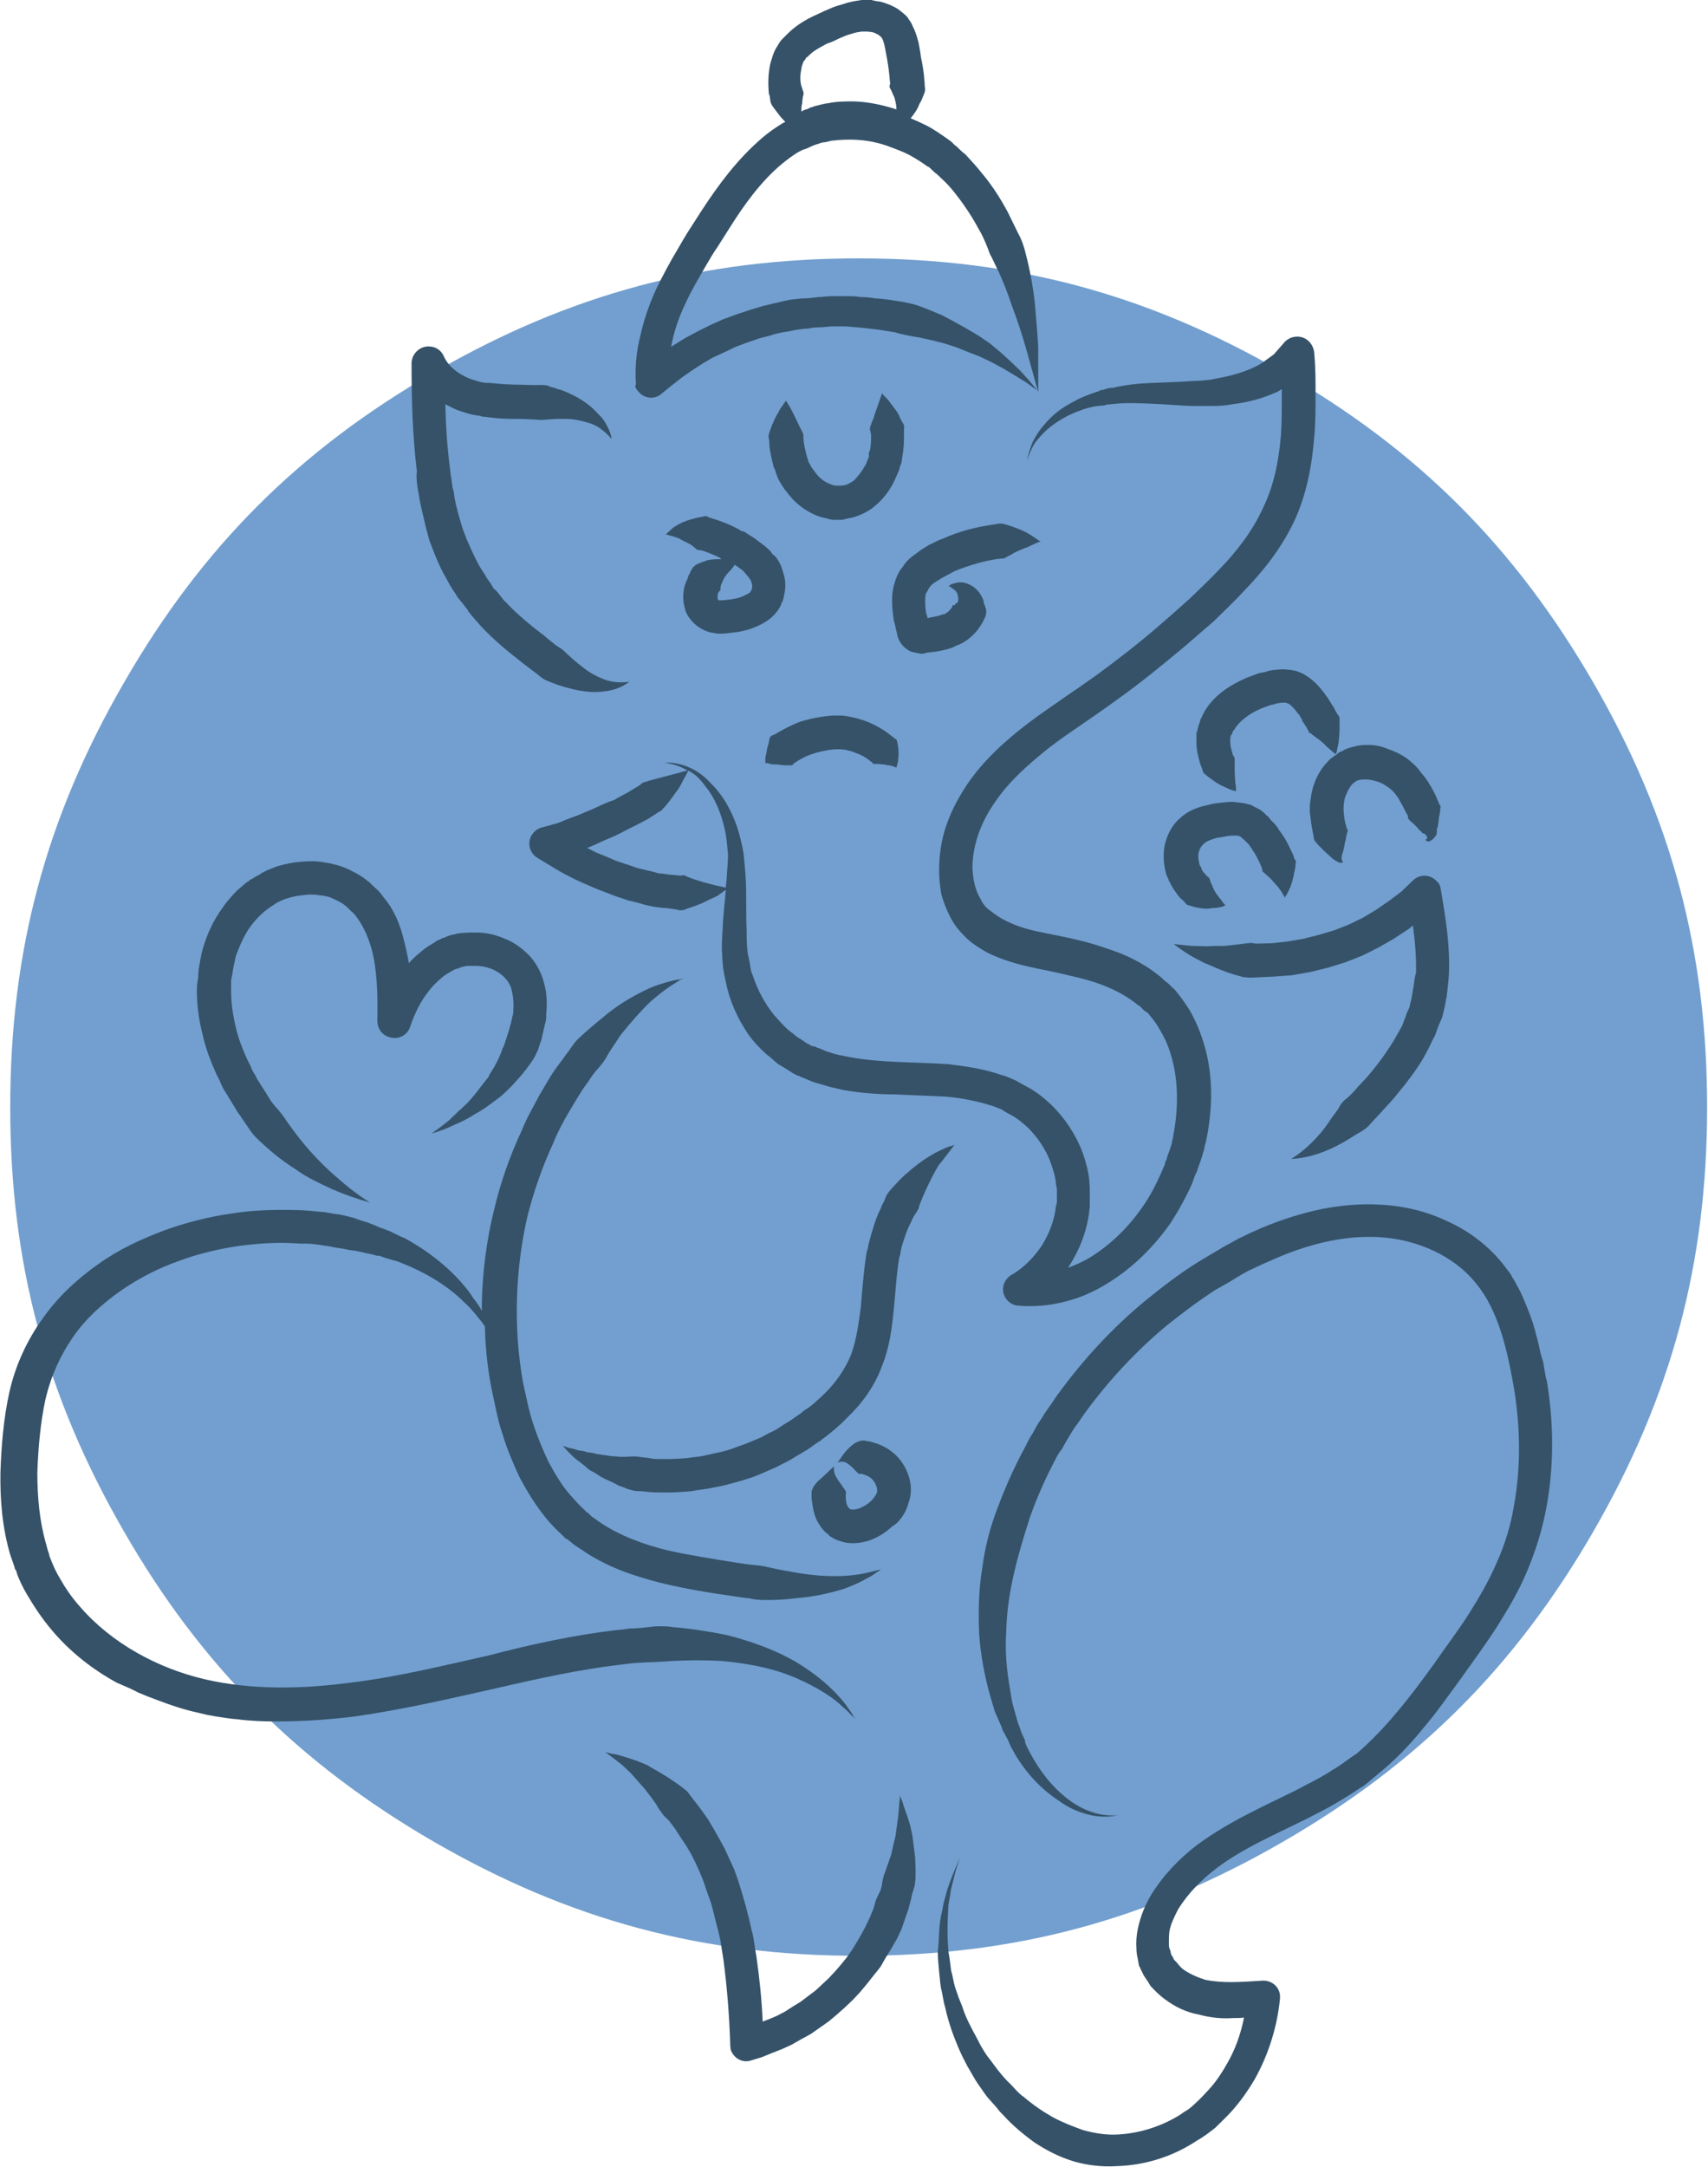 <?xml version="1.0" encoding="UTF-8"?>
<!DOCTYPE svg PUBLIC "-//W3C//DTD SVG 1.1//EN" "http://www.w3.org/Graphics/SVG/1.1/DTD/svg11.dtd">
<svg version="1.2" width="38.43mm" height="48.73mm" viewBox="8806 11516 3843 4873" preserveAspectRatio="xMidYMid" fill-rule="evenodd" stroke-width="28.222" stroke-linejoin="round" xmlns="http://www.w3.org/2000/svg" xmlns:ooo="http://xml.openoffice.org/svg/export" xmlns:xlink="http://www.w3.org/1999/xlink" xmlns:presentation="http://sun.com/xmlns/staroffice/presentation" xmlns:smil="http://www.w3.org/2001/SMIL20/" xmlns:anim="urn:oasis:names:tc:opendocument:xmlns:animation:1.0" xml:space="preserve">
 <defs class="EmbeddedBulletChars">
  <g id="bullet-char-template-57356" transform="scale(0,-0)">
   <path d="M 580,1141 L 1163,571 580,0 -4,571 580,1141 Z"/>
  </g>
  <g id="bullet-char-template-57354" transform="scale(0,-0)">
   <path d="M 8,1128 L 1137,1128 1137,0 8,0 8,1128 Z"/>
  </g>
  <g id="bullet-char-template-10146" transform="scale(0,-0)">
   <path d="M 174,0 L 602,739 174,1481 1456,739 174,0 Z M 1358,739 L 309,1346 659,739 1358,739 Z"/>
  </g>
  <g id="bullet-char-template-10132" transform="scale(0,-0)">
   <path d="M 2015,739 L 1276,0 717,0 1260,543 174,543 174,936 1260,936 717,1481 1274,1481 2015,739 Z"/>
  </g>
  <g id="bullet-char-template-10007" transform="scale(0,-0)">
   <path d="M 0,-2 C -7,14 -16,27 -25,37 L 356,567 C 262,823 215,952 215,954 215,979 228,992 255,992 264,992 276,990 289,987 310,991 331,999 354,1012 L 381,999 492,748 772,1049 836,1024 860,1049 C 881,1039 901,1025 922,1006 886,937 835,863 770,784 769,783 710,716 594,584 L 774,223 C 774,196 753,168 711,139 L 727,119 C 717,90 699,76 672,76 641,76 570,178 457,381 L 164,-76 C 142,-110 111,-127 72,-127 30,-127 9,-110 8,-76 1,-67 -2,-52 -2,-32 -2,-23 -1,-13 0,-2 Z"/>
  </g>
  <g id="bullet-char-template-10004" transform="scale(0,-0)">
   <path d="M 285,-33 C 182,-33 111,30 74,156 52,228 41,333 41,471 41,549 55,616 82,672 116,743 169,778 240,778 293,778 328,747 346,684 L 369,508 C 377,444 397,411 428,410 L 1163,1116 C 1174,1127 1196,1133 1229,1133 1271,1133 1292,1118 1292,1087 L 1292,965 C 1292,929 1282,901 1262,881 L 442,47 C 390,-6 338,-33 285,-33 Z"/>
  </g>
  <g id="bullet-char-template-9679" transform="scale(0,-0)">
   <path d="M 813,0 C 632,0 489,54 383,161 276,268 223,411 223,592 223,773 276,916 383,1023 489,1130 632,1184 813,1184 992,1184 1136,1130 1245,1023 1353,916 1407,772 1407,592 1407,412 1353,268 1245,161 1136,54 992,0 813,0 Z"/>
  </g>
  <g id="bullet-char-template-8226" transform="scale(0,-0)">
   <path d="M 346,457 C 273,457 209,483 155,535 101,586 74,649 74,723 74,796 101,859 155,911 209,963 273,989 346,989 419,989 480,963 531,910 582,859 608,796 608,723 608,648 583,586 532,535 482,483 420,457 346,457 Z"/>
  </g>
  <g id="bullet-char-template-8211" transform="scale(0,-0)">
   <path d="M -4,459 L 1135,459 1135,606 -4,606 -4,459 Z"/>
  </g>
  <g id="bullet-char-template-61548" transform="scale(0,-0)">
   <path d="M 173,740 C 173,903 231,1043 346,1159 462,1274 601,1332 765,1332 928,1332 1067,1274 1183,1159 1299,1043 1357,903 1357,740 1357,577 1299,437 1183,322 1067,206 928,148 765,148 601,148 462,206 346,322 231,437 173,577 173,740 Z"/>
  </g>
 </defs>
 <g class="Page">
  <g class="Group">
   <g class="com.sun.star.drawing.ClosedBezierShape">
    <g id="id3">
     <rect class="BoundingBox" stroke="none" fill="none" x="8829" y="12097" width="3820" height="3818"/>
     <path fill="rgb(114,159,207)" stroke="none" d="M 12647,14006 C 12647,14357 12567,14655 12391,14960 12215,15264 11997,15482 11692,15658 11387,15834 11089,15914 10738,15914 10387,15914 10088,15834 9783,15658 9479,15482 9260,15264 9085,14960 8909,14655 8829,14357 8829,14006 8829,13655 8909,13355 9085,13051 9260,12747 9479,12528 9783,12353 10088,12177 10387,12097 10738,12097 11089,12097 11387,12177 11692,12353 11997,12528 12215,12747 12391,13051 12567,13355 12647,13655 12647,14006 Z"/>
    </g>
   </g>
   <g class="Group">
    <g class="Group">
     <g class="com.sun.star.drawing.ClosedBezierShape">
      <g id="id4">
       <rect class="BoundingBox" stroke="none" fill="none" x="9732" y="12295" width="491" height="779"/>
       <path fill="rgb(53,82,105)" stroke="none" d="M 9745,12609 C 9746,12619 9749,12629 9750,12639 9754,12659 9759,12680 9764,12701 L 9772,12731 9784,12762 C 9792,12782 9800,12800 9812,12820 9817,12830 9822,12838 9828,12847 L 9837,12861 9847,12873 9857,12886 9860,12890 9860,12893 9862,12893 9867,12900 C 9875,12909 9881,12916 9888,12924 9918,12956 9950,12982 9982,13007 L 9995,13017 10007,13026 C 10016,13032 10023,13040 10033,13045 10053,13054 10074,13061 10096,13066 10118,13071 10141,13074 10163,13071 10186,13069 10207,13061 10222,13049 10202,13052 10182,13050 10166,13044 10148,13037 10133,13029 10118,13017 10103,13006 10089,12993 10076,12981 10070,12974 10061,12971 10053,12964 L 10043,12956 10031,12946 C 10001,12923 9970,12898 9945,12871 9938,12865 9933,12857 9928,12851 L 9923,12845 9921,12843 C 9921,12843 9921,12842 9920,12842 L 9917,12840 9910,12828 9902,12817 9895,12805 C 9890,12798 9885,12790 9881,12782 9872,12765 9865,12749 9857,12731 L 9847,12705 9839,12678 C 9834,12660 9829,12642 9827,12622 9824,12614 9823,12604 9822,12595 9820,12585 9819,12576 9818,12566 9812,12519 9809,12473 9808,12425 9820,12431 9832,12438 9844,12441 9855,12445 9865,12448 9878,12450 L 9886,12451 9891,12453 9895,12453 C 9900,12454 9906,12454 9911,12455 9933,12458 9953,12458 9973,12458 L 10002,12459 C 10011,12459 10021,12461 10030,12460 10033,12460 10038,12459 10043,12459 L 10058,12458 C 10066,12458 10075,12458 10084,12458 10101,12459 10119,12463 10137,12469 10146,12473 10153,12476 10161,12483 10168,12488 10176,12496 10182,12503 10181,12493 10177,12483 10172,12474 10167,12464 10161,12455 10153,12448 10138,12431 10121,12418 10100,12407 10090,12402 10080,12397 10069,12393 L 10061,12391 10053,12388 C 10048,12387 10043,12386 10038,12383 10027,12381 10016,12382 10006,12382 L 9975,12381 C 9955,12381 9938,12380 9918,12378 9915,12378 9910,12377 9906,12377 L 9902,12377 9900,12377 9892,12376 C 9885,12375 9877,12372 9870,12370 9855,12365 9840,12357 9829,12348 9818,12339 9810,12329 9805,12318 9799,12304 9787,12295 9770,12295 9749,12295 9732,12313 9732,12333 9732,12413 9734,12494 9744,12576 9742,12589 9744,12599 9745,12609 Z"/>
      </g>
     </g>
     <g class="com.sun.star.drawing.ClosedBezierShape">
      <g id="id5">
       <rect class="BoundingBox" stroke="none" fill="none" x="10235" y="11516" width="908" height="896"/>
       <path fill="rgb(53,82,105)" stroke="none" d="M 10242,12396 C 10255,12413 10280,12415 10295,12401 L 10317,12383 10340,12365 10363,12349 10386,12334 10410,12320 10436,12308 10461,12296 10488,12286 10514,12277 10541,12270 C 10549,12267 10558,12265 10568,12263 10577,12262 10587,12260 10596,12258 10604,12257 10614,12255 10624,12255 10632,12253 10642,12252 10651,12252 10660,12252 10670,12250 10679,12250 10687,12250 10698,12250 10707,12250 10717,12250 10727,12252 10735,12252 L 10763,12255 C 10782,12257 10801,12260 10818,12263 10836,12268 10855,12272 10875,12275 L 10902,12281 10930,12288 10958,12297 10985,12308 11011,12318 11038,12331 11064,12345 11089,12360 11115,12376 11140,12394 11121,12371 11101,12349 11079,12328 11057,12308 11033,12288 11008,12271 10981,12255 10954,12240 10926,12225 10897,12213 C 10887,12209 10877,12205 10868,12202 10858,12199 10848,12197 10838,12195 L 10806,12190 C 10796,12189 10785,12187 10775,12187 10765,12185 10753,12184 10742,12184 10732,12182 10722,12182 10712,12182 10700,12182 10690,12182 10679,12182 10669,12182 10657,12184 10647,12184 10637,12185 10626,12187 10616,12187 10606,12187 10594,12189 10584,12190 10574,12192 10564,12194 10553,12197 10543,12199 10533,12202 10523,12204 10513,12207 10503,12210 10493,12213 L 10463,12223 10433,12234 10404,12247 10376,12261 10348,12276 10322,12292 10316,12296 C 10322,12263 10333,12230 10348,12199 10361,12170 10378,12142 10394,12114 10403,12099 10410,12086 10420,12072 L 10446,12031 C 10481,11975 10519,11923 10566,11884 10577,11875 10589,11866 10602,11858 L 10612,11853 10621,11850 C 10626,11848 10635,11843 10642,11841 L 10645,11840 10646,11840 10651,11838 C 10655,11837 10657,11836 10661,11836 10669,11835 10675,11832 10682,11832 10697,11830 10712,11830 10725,11830 10755,11831 10783,11836 10813,11848 10826,11853 10840,11858 10853,11865 10867,11873 10877,11879 10891,11889 L 10892,11890 10895,11891 10900,11895 C 10902,11898 10906,11900 10908,11903 10915,11908 10920,11913 10925,11918 10936,11928 10946,11939 10956,11952 10975,11976 10993,12003 11008,12031 11016,12044 11022,12058 11028,12073 11031,12081 11033,12088 11037,12094 L 11048,12117 C 11062,12145 11074,12177 11084,12207 11096,12238 11106,12270 11115,12301 L 11142,12398 C 11142,12364 11142,12330 11142,12296 11140,12262 11137,12228 11134,12194 11130,12160 11124,12126 11115,12091 11111,12074 11106,12057 11097,12041 11089,12025 11082,12010 11074,11994 11057,11962 11037,11931 11014,11904 11003,11890 10990,11876 10978,11863 10971,11858 10964,11851 10958,11845 10954,11843 10950,11838 10948,11836 L 10943,11832 10940,11830 10936,11827 C 10923,11818 10906,11806 10890,11798 10878,11792 10867,11787 10855,11782 10862,11773 10870,11763 10875,11749 10880,11742 10882,11734 10886,11725 10887,11722 10888,11717 10887,11712 10886,11707 10887,11704 10886,11699 10885,11681 10882,11662 10878,11644 10877,11634 10875,11624 10873,11613 10870,11602 10867,11589 10860,11576 L 10858,11571 10854,11564 10851,11560 10848,11555 C 10843,11549 10836,11544 10830,11539 10818,11530 10802,11524 10788,11520 10781,11519 10773,11518 10767,11516 10763,11516 10758,11516 10755,11516 L 10752,11516 10745,11516 C 10732,11518 10718,11520 10707,11524 10694,11528 10682,11531 10672,11536 10662,11540 10652,11545 10641,11550 10619,11560 10597,11573 10578,11592 10576,11594 10573,11597 10571,11599 L 10567,11603 10564,11606 C 10559,11612 10557,11617 10553,11623 10546,11634 10543,11647 10539,11660 10534,11684 10534,11705 10536,11727 10536,11729 10538,11730 10538,11733 10538,11737 10539,11738 10539,11740 10539,11745 10541,11749 10543,11753 10548,11760 10553,11767 10558,11773 10563,11780 10568,11785 10573,11790 L 10567,11793 C 10551,11803 10536,11813 10521,11826 10465,11874 10423,11931 10385,11989 L 10358,12031 C 10348,12046 10340,12061 10331,12076 10313,12106 10297,12136 10282,12167 10267,12200 10255,12234 10247,12270 10238,12305 10234,12343 10237,12381 10233,12383 10237,12391 10242,12396 Z M 10609,11672 C 10609,11666 10612,11660 10614,11654 10616,11652 10619,11649 10619,11647 L 10622,11644 C 10624,11644 10624,11644 10624,11644 10624,11642 10624,11641 10626,11641 10635,11631 10650,11623 10667,11614 10677,11611 10687,11606 10695,11602 10704,11598 10714,11594 10722,11592 10730,11589 10738,11588 10745,11587 L 10747,11587 10748,11587 10752,11587 C 10755,11587 10755,11587 10757,11587 10760,11587 10763,11588 10767,11588 10773,11589 10778,11592 10782,11594 10785,11596 10786,11597 10787,11598 L 10788,11599 10790,11601 10791,11603 C 10796,11612 10798,11629 10802,11649 10805,11666 10807,11682 10808,11696 10808,11700 10810,11704 10808,11707 10807,11710 10807,11712 10810,11717 10813,11722 10815,11729 10818,11734 10821,11744 10823,11753 10823,11762 10792,11752 10760,11745 10727,11744 10708,11744 10689,11744 10670,11748 10660,11749 10651,11752 10642,11754 10637,11755 10634,11757 10629,11758 L 10621,11762 10619,11762 10617,11763 10614,11764 C 10614,11765 10611,11765 10609,11767 10609,11760 10609,11754 10611,11748 10611,11742 10612,11735 10614,11728 10614,11724 10614,11722 10612,11719 10612,11717 10611,11715 10611,11715 L 10609,11709 C 10606,11699 10606,11684 10609,11672 Z"/>
      </g>
     </g>
     <g class="com.sun.star.drawing.ClosedBezierShape">
      <g id="id6">
       <rect class="BoundingBox" stroke="none" fill="none" x="9996" y="12273" width="1772" height="2182"/>
       <path fill="rgb(53,82,105)" stroke="none" d="M 10147,13332 C 10134,13338 10121,13343 10107,13349 10094,13354 10079,13359 10066,13365 10052,13370 10038,13373 10024,13377 10015,13380 10008,13385 10003,13393 9991,13411 9998,13435 10015,13445 10031,13455 10047,13464 10063,13474 10079,13483 10096,13492 10114,13500 10131,13507 10147,13515 10167,13522 L 10193,13532 C 10202,13535 10212,13538 10220,13541 10230,13543 10240,13546 10248,13548 10257,13551 10267,13553 10277,13555 10287,13556 10296,13558 10306,13558 10316,13560 10326,13560 10335,13563 10340,13563 10345,13563 10350,13560 L 10365,13555 C 10376,13551 10384,13548 10394,13543 10403,13538 10412,13535 10421,13530 10427,13526 10433,13521 10439,13517 10437,13545 10433,13574 10432,13604 10431,13622 10429,13643 10431,13663 10431,13673 10432,13683 10433,13693 L 10436,13710 10439,13723 C 10447,13766 10465,13805 10489,13841 10501,13858 10516,13874 10532,13888 10541,13894 10548,13902 10557,13909 10566,13914 10574,13919 10585,13926 10590,13930 10594,13931 10599,13934 L 10602,13935 10605,13936 10606,13937 10614,13940 C 10624,13944 10634,13949 10642,13951 10653,13954 10663,13957 10673,13960 L 10703,13967 C 10743,13974 10783,13977 10821,13977 10859,13979 10897,13980 10934,13982 10970,13985 11004,13992 11036,14002 11044,14004 11051,14008 11058,14010 L 11063,14013 11069,14017 11082,14024 C 11094,14030 11108,14042 11119,14052 11142,14075 11160,14102 11171,14133 11176,14148 11181,14163 11182,14179 11182,14183 11184,14186 11184,14191 L 11184,14193 11184,14196 11184,14204 11184,14208 11184,14209 11184,14216 C 11184,14219 11184,14223 11182,14227 11179,14259 11167,14290 11150,14317 11132,14344 11109,14367 11082,14383 L 11081,14383 C 11071,14390 11064,14400 11063,14412 11061,14432 11077,14451 11097,14452 11132,14455 11167,14452 11202,14443 11235,14435 11267,14421 11296,14403 11354,14368 11402,14320 11440,14266 11458,14238 11474,14209 11488,14178 L 11496,14156 11499,14151 11501,14144 11505,14133 C 11508,14125 11511,14116 11513,14108 11516,14101 11516,14092 11519,14085 11533,14020 11536,13952 11521,13886 11513,13853 11501,13820 11484,13790 11475,13775 11465,13761 11453,13746 11450,13742 11446,13738 11443,13736 L 11435,13728 11426,13721 11425,13720 11422,13717 11420,13715 11415,13711 C 11387,13688 11357,13672 11325,13659 11293,13647 11262,13637 11232,13630 11200,13622 11170,13617 11142,13611 11113,13605 11087,13596 11064,13584 11053,13578 11043,13571 11033,13563 11025,13558 11017,13548 11012,13537 11000,13518 10995,13492 10994,13468 10994,13415 11014,13363 11046,13318 11078,13271 11121,13234 11167,13197 11214,13161 11267,13128 11317,13091 11368,13055 11417,13015 11465,12975 11489,12955 11511,12935 11536,12914 11558,12892 11581,12871 11602,12848 11646,12803 11688,12751 11717,12690 11746,12629 11758,12562 11763,12499 11766,12468 11766,12435 11766,12403 11766,12372 11766,12341 11763,12310 L 11763,12309 C 11762,12299 11757,12288 11748,12281 11732,12268 11707,12271 11694,12288 11687,12296 11679,12305 11672,12313 11662,12320 11652,12328 11641,12335 11620,12347 11594,12356 11568,12362 11556,12365 11542,12367 11529,12370 L 11518,12371 11508,12372 11486,12373 C 11458,12375 11430,12376 11400,12377 11370,12378 11340,12381 11310,12388 11302,12388 11295,12390 11287,12393 L 11282,12393 11280,12395 11277,12396 11265,12400 C 11252,12405 11237,12410 11224,12418 11197,12431 11172,12450 11154,12473 11144,12484 11136,12497 11129,12511 11124,12524 11119,12539 11117,12552 11121,12539 11127,12524 11134,12513 11142,12502 11152,12491 11162,12482 11184,12463 11209,12449 11234,12440 11247,12435 11260,12431 11275,12429 L 11285,12428 11287,12428 11290,12428 11295,12426 C 11302,12425 11308,12425 11316,12424 11343,12421 11373,12423 11401,12424 11430,12425 11458,12428 11488,12429 L 11511,12429 11521,12429 11533,12429 C 11549,12429 11564,12428 11579,12425 11611,12421 11641,12414 11673,12400 11679,12398 11684,12395 11690,12391 11690,12396 11690,12403 11690,12408 11690,12438 11690,12466 11688,12496 11683,12554 11672,12609 11647,12660 11624,12710 11589,12756 11547,12799 11526,12821 11505,12841 11483,12862 11461,12882 11438,12902 11415,12922 11369,12962 11321,12999 11272,13035 11223,13070 11172,13103 11121,13141 11071,13179 11020,13224 10982,13280 10964,13307 10947,13338 10936,13370 10924,13403 10919,13439 10919,13473 10919,13492 10921,13510 10924,13527 10929,13545 10936,13563 10945,13580 10955,13599 10966,13611 10982,13627 10995,13639 11012,13649 11027,13658 11092,13690 11157,13695 11213,13710 11270,13722 11323,13741 11365,13775 L 11369,13778 11370,13778 11372,13780 11380,13788 11390,13795 C 11392,13798 11393,13800 11396,13803 11403,13811 11411,13823 11417,13834 11431,13857 11440,13882 11446,13909 11458,13961 11456,14019 11445,14075 11443,14082 11443,14088 11440,14095 11438,14101 11436,14108 11433,14115 L 11430,14125 11428,14128 11427,14134 11418,14155 C 11407,14179 11395,14204 11378,14228 11346,14275 11305,14315 11258,14344 11243,14353 11227,14360 11209,14367 11234,14329 11252,14285 11257,14238 11258,14233 11258,14227 11258,14222 L 11258,14213 11258,14211 11258,14208 11258,14204 11258,14196 11258,14193 11258,14189 C 11258,14183 11257,14178 11257,14171 11255,14150 11249,14128 11242,14108 11227,14068 11202,14030 11171,14000 11155,13985 11139,13972 11119,13961 L 11106,13954 11099,13950 11092,13946 C 11082,13942 11071,13936 11061,13934 11019,13919 10979,13914 10940,13909 10862,13904 10786,13906 10717,13893 L 10692,13888 C 10683,13886 10675,13883 10668,13881 10659,13878 10653,13874 10645,13872 L 10639,13869 10637,13869 10632,13868 C 10629,13866 10624,13863 10621,13862 10615,13858 10609,13853 10601,13849 10595,13844 10589,13839 10582,13834 10569,13823 10559,13811 10548,13799 10527,13773 10511,13743 10501,13713 L 10496,13700 10494,13688 C 10493,13680 10491,13672 10489,13663 10486,13645 10486,13627 10486,13609 10484,13571 10486,13533 10484,13495 10483,13474 10481,13457 10479,13435 10476,13417 10471,13396 10465,13377 10452,13339 10433,13304 10404,13276 10378,13247 10339,13229 10301,13231 10320,13234 10338,13239 10353,13249 10346,13250 10340,13252 10333,13254 L 10310,13260 C 10303,13262 10295,13264 10287,13266 L 10265,13272 C 10261,13274 10257,13274 10253,13276 10250,13277 10247,13281 10245,13282 L 10225,13294 C 10213,13302 10200,13307 10188,13315 10174,13319 10162,13325 10147,13332 Z M 10265,13357 L 10285,13344 C 10288,13342 10292,13340 10295,13338 10297,13335 10300,13332 10303,13329 10313,13317 10324,13302 10333,13289 10338,13281 10341,13275 10345,13267 10349,13261 10351,13255 10355,13249 10371,13257 10383,13270 10393,13284 10416,13312 10429,13347 10437,13382 10441,13400 10442,13417 10444,13437 10444,13454 10442,13473 10441,13490 10441,13498 10439,13505 10439,13512 L 10416,13507 10389,13500 10364,13492 10351,13487 C 10348,13485 10344,13483 10339,13485 10330,13485 10323,13483 10313,13483 10305,13482 10297,13480 10288,13480 10281,13478 10272,13475 10265,13474 10257,13472 10248,13470 10240,13468 L 10217,13460 10193,13452 C 10177,13445 10162,13439 10145,13432 10139,13429 10132,13425 10126,13422 10129,13422 10131,13422 10134,13420 10149,13414 10162,13407 10177,13401 10192,13395 10207,13387 10220,13380 10237,13372 10250,13365 10265,13357 Z"/>
      </g>
     </g>
     <g class="com.sun.star.drawing.ClosedBezierShape">
      <g id="id7">
       <rect class="BoundingBox" stroke="none" fill="none" x="10528" y="13125" width="301" height="118"/>
       <path fill="rgb(53,82,105)" stroke="none" d="M 10552,13235 C 10558,13235 10566,13237 10573,13237 10578,13237 10581,13237 10586,13237 10588,13237 10590,13237 10590,13235 10591,13234 10593,13232 10593,13232 10605,13224 10619,13216 10635,13211 10651,13206 10668,13202 10685,13201 L 10691,13201 C 10693,13201 10696,13201 10698,13201 10701,13201 10705,13202 10708,13202 10716,13204 10725,13206 10731,13209 10746,13214 10758,13222 10766,13229 10768,13230 10769,13230 10769,13232 10769,13232 10771,13234 10773,13234 10776,13234 10781,13234 10784,13234 10792,13235 10798,13235 10804,13237 10811,13237 10814,13239 10818,13240 10822,13242 10823,13242 10823,13242 10823,13242 10824,13240 10824,13237 10826,13232 10827,13227 10827,13222 10828,13215 10828,13206 10827,13197 10826,13192 10826,13187 10824,13182 10824,13180 10822,13177 10819,13177 10817,13175 10816,13173 10813,13172 10798,13159 10778,13147 10755,13138 10744,13134 10731,13130 10719,13128 10713,13127 10706,13125 10698,13125 10695,13125 10691,13125 10688,13125 L 10680,13125 C 10653,13127 10629,13132 10606,13139 10585,13147 10565,13158 10550,13167 10547,13168 10546,13169 10543,13170 10541,13170 10540,13172 10538,13175 10537,13180 10536,13183 10535,13189 10532,13197 10531,13205 10530,13211 10528,13217 10528,13222 10528,13227 10528,13230 10528,13232 10528,13232 10528,13232 10531,13232 10533,13232 10541,13235 10546,13235 10552,13235 Z"/>
      </g>
     </g>
     <g class="com.sun.star.drawing.ClosedBezierShape">
      <g id="id8">
       <rect class="BoundingBox" stroke="none" fill="none" x="10813" y="12693" width="336" height="294"/>
       <path fill="rgb(53,82,105)" stroke="none" d="M 10898,12836 C 10900,12833 10905,12828 10912,12824 10918,12820 10926,12815 10934,12811 10944,12806 10950,12802 10957,12799 10990,12786 11022,12777 11050,12773 11053,12773 11056,12772 11060,12772 11063,12772 11066,12772 11070,12769 11076,12766 11082,12763 11088,12759 11098,12754 11110,12749 11119,12746 11128,12741 11135,12739 11140,12736 11145,12734 11148,12734 11148,12734 11148,12734 11145,12733 11140,12729 11135,12726 11129,12721 11120,12716 11112,12711 11100,12706 11086,12701 11080,12699 11072,12696 11063,12694 11060,12693 11056,12693 11051,12694 11047,12695 11043,12695 11038,12696 11004,12701 10965,12710 10926,12728 10915,12731 10905,12738 10897,12741 10887,12747 10877,12753 10867,12761 10857,12768 10845,12777 10837,12791 10827,12802 10821,12818 10817,12833 10810,12861 10814,12888 10817,12911 10819,12917 10820,12922 10821,12927 10822,12934 10824,12936 10825,12945 10827,12953 10834,12971 10855,12981 10864,12984 10870,12984 10877,12986 10882,12986 10887,12986 10889,12984 10910,12982 10931,12979 10952,12971 10955,12969 10957,12968 10962,12966 10964,12966 10967,12964 10969,12963 10974,12961 10980,12956 10985,12953 10995,12945 11004,12936 11010,12926 11014,12921 11017,12916 11020,12909 11023,12904 11025,12898 11025,12892 11025,12888 11025,12886 11023,12882 L 11022,12877 C 11022,12876 11020,12876 11020,12874 11020,12868 11017,12861 11014,12856 11003,12836 10987,12829 10974,12826 10962,12824 10952,12828 10946,12830 10944,12831 10942,12833 10941,12834 10940,12835 10940,12835 10940,12835 10940,12835 10941,12835 10942,12835 10944,12835 10946,12836 10947,12838 10952,12841 10957,12844 10960,12851 10962,12858 10964,12868 10959,12872 10957,12873 10957,12873 10955,12874 10955,12876 10954,12877 10954,12877 L 10952,12877 C 10952,12876 10952,12877 10950,12877 10949,12877 10949,12878 10949,12879 10949,12881 10947,12882 10947,12883 10945,12886 10942,12889 10939,12892 10937,12893 10935,12894 10934,12896 10931,12897 10931,12897 10930,12897 10928,12897 10927,12898 10926,12898 10917,12902 10905,12903 10893,12906 10892,12902 10892,12899 10890,12896 10887,12878 10887,12861 10889,12851 10893,12846 10894,12841 10898,12836 Z M 10879,12909 C 10879,12909 10878,12909 10879,12909 Z"/>
      </g>
     </g>
     <g class="com.sun.star.drawing.ClosedBezierShape">
      <g id="id9">
       <rect class="BoundingBox" stroke="none" fill="none" x="10304" y="12677" width="270" height="266"/>
       <path fill="rgb(53,82,105)" stroke="none" d="M 10397,12776 C 10390,12779 10381,12781 10372,12786 10369,12788 10369,12789 10366,12791 10364,12793 10364,12794 10364,12794 L 10361,12799 C 10359,12801 10359,12802 10359,12804 10357,12807 10354,12811 10354,12815 10343,12836 10339,12861 10349,12891 10354,12904 10366,12919 10381,12928 10387,12932 10396,12936 10404,12938 10411,12939 10419,12941 10425,12941 10439,12941 10449,12939 10459,12938 10471,12937 10481,12934 10492,12931 10504,12927 10516,12922 10529,12914 10542,12906 10554,12894 10562,12879 L 10564,12874 C 10564,12874 10565,12870 10567,12868 10568,12865 10568,12863 10569,12861 10569,12859 10570,12858 10570,12855 10572,12848 10573,12838 10573,12831 10573,12816 10568,12802 10563,12788 10560,12781 10557,12776 10552,12769 L 10549,12766 10545,12763 C 10542,12760 10542,12758 10539,12755 10530,12746 10521,12739 10512,12733 10504,12726 10495,12721 10487,12716 10484,12713 10479,12711 10474,12710 10471,12708 10466,12705 10462,12703 10446,12695 10429,12688 10412,12683 10409,12682 10405,12681 10400,12679 10396,12676 10392,12676 10387,12678 10379,12679 10371,12681 10364,12683 10349,12687 10337,12692 10328,12698 10323,12701 10319,12703 10317,12706 10314,12708 10312,12711 10309,12713 10306,12716 10304,12718 10304,12718 10304,12718 10307,12718 10312,12720 10317,12721 10324,12723 10332,12726 10339,12730 10349,12735 10359,12740 10364,12743 10367,12746 10372,12750 10375,12753 10377,12753 10380,12753 10382,12753 10386,12754 10389,12755 10400,12759 10414,12764 10427,12771 10427,12773 10430,12774 10432,12774 10424,12773 10411,12773 10397,12776 Z M 10447,12801 C 10452,12796 10456,12791 10459,12786 10463,12789 10467,12791 10469,12793 10476,12797 10481,12802 10484,12807 10486,12808 10487,12809 10487,12811 L 10489,12812 10491,12815 C 10491,12816 10494,12818 10495,12821 10500,12831 10499,12840 10496,12844 10495,12846 10494,12849 10489,12851 10484,12854 10479,12856 10472,12859 10466,12861 10457,12863 10449,12864 10441,12865 10432,12866 10427,12866 10425,12866 10424,12866 10422,12866 L 10422,12865 C 10420,12863 10420,12854 10422,12849 10422,12848 10425,12846 10425,12845 10425,12845 10422,12848 10424,12846 10424,12846 10425,12846 10425,12845 10425,12845 10427,12844 10427,12843 10427,12838 10427,12833 10430,12828 10434,12816 10441,12807 10447,12801 Z"/>
      </g>
     </g>
     <g class="com.sun.star.drawing.PolyPolygonShape">
      <g id="id10">
       <rect class="BoundingBox" stroke="none" fill="none" x="10416" y="12862" width="1" height="1"/>
       <path fill="rgb(53,82,105)" stroke="none" d="M 10416,12862 L 10416,12862 Z"/>
      </g>
     </g>
     <g class="com.sun.star.drawing.ClosedBezierShape">
      <g id="id11">
       <rect class="BoundingBox" stroke="none" fill="none" x="10534" y="12400" width="308" height="286"/>
       <path fill="rgb(53,82,105)" stroke="none" d="M 10611,12487 C 10609,12482 10605,12476 10603,12471 10598,12460 10593,12450 10589,12442 10585,12434 10581,12427 10578,12423 10576,12418 10575,12417 10575,12417 10575,12417 10573,12419 10570,12423 10568,12427 10562,12433 10558,12442 10553,12450 10548,12460 10543,12472 10541,12478 10538,12485 10536,12492 10535,12496 10535,12500 10536,12503 10537,12507 10537,12511 10537,12515 10538,12530 10542,12548 10547,12567 L 10550,12573 10552,12580 C 10553,12583 10556,12590 10558,12595 10563,12603 10568,12613 10576,12622 10589,12640 10606,12656 10628,12668 10639,12674 10651,12679 10663,12681 10670,12683 10676,12685 10683,12685 L 10688,12685 10691,12685 10693,12685 10695,12685 10701,12685 C 10708,12683 10716,12681 10723,12680 10729,12679 10735,12676 10741,12674 10753,12669 10764,12663 10773,12655 10792,12640 10806,12621 10816,12602 10821,12592 10825,12582 10829,12573 L 10831,12565 10833,12560 10834,12558 10835,12552 10836,12544 C 10840,12523 10840,12507 10840,12491 10840,12487 10840,12483 10840,12480 10841,12476 10840,12472 10839,12470 10835,12463 10831,12457 10829,12450 10823,12439 10815,12430 10810,12423 10805,12415 10799,12410 10796,12407 10792,12403 10791,12400 10791,12400 10791,12400 10787,12410 10781,12428 10778,12437 10774,12447 10771,12458 10768,12463 10766,12470 10764,12476 10763,12478 10763,12482 10764,12485 10766,12487 10764,12491 10766,12493 10766,12505 10766,12518 10763,12530 L 10761,12533 10761,12540 10761,12543 10761,12544 10759,12548 C 10756,12554 10756,12559 10751,12565 10745,12577 10736,12587 10728,12596 10723,12600 10718,12602 10713,12605 10710,12606 10708,12607 10705,12607 10701,12608 10703,12608 10698,12608 L 10693,12608 10691,12608 10688,12608 C 10686,12608 10683,12608 10681,12607 10676,12606 10671,12603 10666,12601 10656,12596 10646,12587 10638,12575 10634,12570 10630,12565 10628,12559 10626,12557 10625,12555 10624,12550 L 10623,12548 10623,12547 10621,12541 C 10618,12528 10615,12518 10614,12505 10614,12502 10613,12498 10614,12496 10613,12492 10613,12490 10611,12487 Z"/>
      </g>
     </g>
     <g class="com.sun.star.drawing.ClosedBezierShape">
      <g id="id12">
       <rect class="BoundingBox" stroke="none" fill="none" x="10072" y="14090" width="883" height="783"/>
       <path fill="rgb(53,82,105)" stroke="none" d="M 10944,14103 C 10950,14095 10954,14090 10954,14090 10954,14090 10949,14093 10939,14095 10930,14099 10915,14105 10899,14115 10882,14125 10862,14140 10842,14158 10832,14167 10822,14178 10811,14190 10806,14196 10801,14202 10798,14210 10796,14218 10790,14225 10788,14233 10780,14248 10774,14265 10769,14283 10766,14291 10764,14301 10761,14311 10760,14316 10759,14321 10758,14326 10756,14329 10756,14334 10755,14338 10749,14377 10746,14417 10743,14454 10738,14492 10733,14529 10721,14562 10708,14594 10687,14625 10660,14651 10645,14665 10632,14678 10615,14688 L 10609,14693 10607,14695 10605,14696 10592,14705 C 10584,14711 10575,14716 10567,14721 10560,14726 10552,14731 10544,14735 10534,14739 10527,14744 10519,14748 10500,14756 10484,14763 10466,14769 10449,14776 10431,14781 10414,14784 10397,14788 10381,14792 10364,14793 10348,14796 10331,14796 10316,14797 10309,14797 10301,14797 10294,14797 10286,14797 10278,14797 10273,14796 10265,14794 10258,14794 10251,14793 10245,14792 10238,14791 10231,14791 10225,14791 10217,14792 10210,14792 10205,14792 10198,14792 10192,14791 10179,14791 10168,14788 10158,14787 10153,14786 10148,14786 10143,14784 10137,14783 10134,14782 10129,14782 10120,14779 10112,14778 10105,14777 10099,14774 10092,14773 10087,14772 10077,14769 10072,14767 10072,14767 10072,14767 10076,14771 10082,14778 10086,14782 10090,14786 10096,14792 10101,14797 10109,14802 10116,14808 10120,14811 10124,14814 10129,14819 10132,14822 10137,14824 10143,14827 10153,14834 10164,14841 10177,14846 10183,14849 10190,14852 10195,14855 10202,14859 10210,14860 10217,14864 10225,14866 10232,14869 10241,14869 10248,14869 10257,14870 10266,14871 10275,14872 10284,14872 10293,14872 10301,14872 10310,14872 10319,14872 10336,14871 10356,14871 10374,14867 10393,14865 10412,14861 10432,14857 10451,14852 10472,14847 10492,14840 10512,14834 10531,14824 10551,14816 10561,14811 10570,14806 10580,14801 10590,14796 10599,14789 10609,14784 10619,14778 10628,14773 10635,14767 L 10648,14758 10652,14756 10655,14753 10662,14748 C 10680,14734 10697,14720 10712,14704 10745,14673 10774,14633 10790,14589 10808,14545 10813,14501 10817,14460 10821,14420 10823,14384 10828,14352 10829,14347 10829,14343 10831,14339 10832,14336 10832,14332 10833,14328 10834,14321 10837,14313 10839,14306 10844,14291 10849,14276 10856,14264 10858,14258 10862,14251 10866,14245 10869,14240 10874,14234 10874,14228 10879,14215 10884,14203 10889,14192 10899,14171 10909,14150 10919,14135 10929,14123 10937,14112 10944,14103 Z"/>
      </g>
     </g>
     <g class="com.sun.star.drawing.ClosedBezierShape">
      <g id="id13">
       <rect class="BoundingBox" stroke="none" fill="none" x="10631" y="14755" width="226" height="233"/>
       <path fill="rgb(53,82,105)" stroke="none" d="M 10835,14928 C 10842,14918 10847,14908 10850,14896 10859,14872 10856,14848 10848,14828 10840,14808 10827,14791 10812,14780 10797,14768 10780,14762 10765,14758 10761,14757 10757,14757 10754,14756 10750,14755 10746,14755 10742,14756 10734,14758 10728,14762 10723,14766 10712,14775 10704,14785 10699,14793 10694,14800 10692,14803 10689,14806 10687,14809 10685,14810 10685,14810 10685,14810 10687,14809 10689,14806 10692,14803 10697,14803 10704,14803 10712,14805 10719,14811 10727,14819 10730,14823 10734,14826 10737,14829 10738,14831 10739,14831 10742,14830 10743,14830 10746,14830 10747,14831 10754,14833 10761,14836 10766,14840 10771,14845 10775,14850 10777,14856 10780,14862 10780,14868 10779,14873 10777,14877 10772,14886 10764,14893 10756,14900 10747,14905 10739,14908 10730,14911 10724,14911 10720,14910 10719,14910 10720,14910 10720,14910 L 10717,14908 C 10715,14906 10714,14905 10713,14903 10710,14897 10709,14890 10709,14882 10709,14880 10709,14878 10709,14876 10710,14873 10710,14872 10709,14870 10707,14865 10703,14861 10700,14856 10692,14845 10687,14838 10684,14830 10682,14823 10682,14818 10682,14815 10684,14811 10685,14810 10685,14810 10685,14810 10684,14811 10682,14814 10679,14816 10675,14820 10669,14826 10662,14833 10654,14840 10645,14848 10641,14853 10636,14858 10634,14865 10632,14867 10632,14871 10632,14875 10632,14878 10632,14881 10632,14885 10634,14898 10635,14916 10644,14935 10649,14944 10655,14954 10664,14962 L 10667,14965 10669,14965 10671,14968 10672,14970 10676,14972 C 10682,14976 10690,14980 10695,14981 10719,14990 10743,14986 10762,14980 10782,14973 10799,14962 10814,14948 10823,14943 10829,14936 10835,14928 Z"/>
      </g>
     </g>
     <g class="com.sun.star.drawing.ClosedBezierShape">
      <g id="id14">
       <rect class="BoundingBox" stroke="none" fill="none" x="10916" y="14224" width="1384" height="2165"/>
       <path fill="rgb(53,82,105)" stroke="none" d="M 12281,14596 L 12278,14578 12273,14562 C 12268,14538 12262,14515 12255,14491 12247,14468 12238,14445 12227,14421 12221,14410 12215,14398 12208,14387 12205,14380 12200,14375 12198,14372 L 12185,14355 C 12152,14315 12109,14283 12062,14262 12016,14240 11966,14228 11914,14225 11864,14222 11813,14227 11765,14238 11718,14249 11671,14265 11627,14285 11615,14290 11605,14296 11593,14301 L 11577,14310 11562,14318 11530,14337 11500,14355 C 11460,14380 11421,14410 11384,14440 11310,14501 11245,14571 11188,14649 11180,14659 11175,14669 11167,14679 11160,14689 11154,14698 11148,14708 11140,14719 11135,14729 11129,14740 11122,14750 11117,14761 11112,14771 11089,14813 11069,14858 11052,14903 11034,14949 11022,14995 11016,15043 11008,15090 11007,15140 11009,15188 11012,15236 11021,15284 11034,15330 11037,15341 11041,15352 11044,15364 L 11059,15398 11062,15407 11066,15414 11074,15429 11081,15445 C 11085,15451 11087,15456 11090,15461 11115,15503 11148,15539 11188,15565 11208,15580 11230,15590 11253,15596 11275,15602 11299,15603 11321,15598 11275,15602 11231,15582 11197,15552 11163,15523 11137,15485 11117,15445 11115,15440 11112,15435 11112,15429 L 11105,15414 11099,15397 11096,15389 11094,15382 11085,15350 C 11082,15339 11081,15329 11079,15317 11071,15273 11067,15229 11070,15185 11072,15095 11097,15010 11124,14926 11139,14884 11157,14843 11178,14803 11183,14793 11188,14783 11195,14775 11200,14766 11206,14755 11211,14747 11217,14737 11223,14727 11230,14718 L 11248,14692 C 11301,14620 11363,14553 11432,14496 11467,14468 11503,14441 11540,14417 L 11570,14400 11598,14383 11614,14374 11629,14367 C 11640,14362 11650,14357 11660,14353 11740,14316 11826,14293 11910,14298 11993,14303 12077,14339 12127,14402 12178,14463 12198,14554 12213,14641 12227,14729 12228,14818 12212,14904 12205,14947 12192,14989 12174,15029 12157,15069 12135,15107 12111,15145 12087,15183 12059,15219 12033,15257 12006,15294 11979,15331 11950,15365 11922,15399 11891,15431 11859,15459 L 11847,15467 11833,15477 C 11823,15485 11814,15490 11806,15495 11788,15507 11768,15518 11748,15528 11708,15550 11666,15568 11624,15590 11582,15611 11540,15635 11499,15665 11459,15696 11424,15732 11396,15777 11382,15801 11372,15825 11366,15854 11363,15868 11362,15883 11363,15898 11363,15905 11364,15913 11366,15921 11367,15925 11367,15928 11368,15932 L 11369,15937 11371,15940 11371,15941 C 11371,15940 11372,15943 11372,15943 L 11376,15951 C 11378,15955 11379,15958 11382,15962 11386,15968 11391,15975 11394,15981 11405,15993 11415,16003 11426,16011 11450,16029 11475,16041 11503,16046 11528,16053 11556,16056 11580,16054 11588,16054 11596,16054 11605,16053 11598,16089 11585,16126 11566,16158 11553,16181 11538,16203 11520,16221 11512,16230 11502,16240 11493,16248 11488,16253 11482,16258 11477,16261 L 11469,16266 11462,16271 C 11419,16298 11368,16314 11318,16316 11293,16317 11269,16313 11243,16306 11221,16298 11197,16289 11175,16277 11152,16264 11130,16249 11109,16231 11104,16228 11099,16223 11094,16218 L 11080,16203 C 11069,16193 11061,16183 11052,16172 11044,16162 11036,16150 11027,16139 11019,16127 11012,16116 11006,16103 10993,16079 10979,16054 10971,16028 10968,16021 10966,16015 10963,16008 L 10956,15988 C 10951,15973 10950,15960 10946,15947 10944,15933 10943,15920 10940,15905 10939,15892 10938,15878 10938,15863 10938,15849 10938,15834 10939,15820 L 10940,15799 10944,15777 C 10945,15764 10950,15749 10953,15736 10956,15722 10961,15708 10966,15694 10960,15706 10954,15721 10949,15733 10944,15747 10938,15761 10935,15774 L 10929,15796 10925,15817 C 10921,15832 10920,15847 10919,15862 10918,15877 10918,15890 10916,15905 10916,15921 10918,15936 10919,15950 10921,15965 10921,15980 10925,15994 L 10929,16015 C 10930,16023 10933,16029 10934,16036 10941,16066 10951,16094 10963,16122 10969,16136 10976,16150 10983,16163 10991,16176 10998,16190 11007,16203 11016,16215 11024,16229 11034,16239 L 11049,16256 C 11054,16263 11059,16268 11064,16273 11085,16296 11109,16316 11134,16334 11160,16351 11188,16366 11221,16376 11251,16385 11285,16389 11318,16387 11384,16385 11446,16365 11500,16329 11513,16322 11530,16309 11540,16301 11552,16289 11563,16279 11575,16266 11596,16243 11615,16216 11630,16190 11661,16134 11680,16072 11686,16010 11686,16008 11686,16005 11686,16004 11685,15983 11666,15968 11645,15970 11598,15973 11557,15976 11518,15968 11502,15963 11483,15955 11469,15945 11462,15940 11457,15933 11452,15927 11449,15925 11446,15921 11445,15917 11444,15915 11444,15915 11442,15913 L 11440,15907 11440,15905 11439,15902 C 11439,15900 11437,15898 11437,15897 11436,15893 11436,15889 11436,15885 11436,15878 11436,15869 11437,15860 11440,15842 11449,15825 11457,15809 11479,15774 11508,15744 11542,15718 11610,15666 11696,15633 11781,15588 11802,15577 11822,15565 11843,15552 11854,15545 11864,15538 11874,15532 L 11887,15522 11890,15519 11891,15518 11895,15515 11902,15509 C 11942,15477 11976,15442 12006,15405 12037,15369 12064,15330 12092,15292 12119,15254 12147,15216 12173,15176 12198,15136 12223,15095 12242,15049 12261,15004 12276,14956 12285,14908 12303,14813 12302,14714 12286,14619 12285,14620 12283,14607 12281,14596 Z"/>
      </g>
     </g>
     <g class="com.sun.star.drawing.ClosedBezierShape">
      <g id="id15">
       <rect class="BoundingBox" stroke="none" fill="none" x="10168" y="15456" width="700" height="697"/>
       <path fill="rgb(53,82,105)" stroke="none" d="M 10777,15788 L 10771,15809 10763,15828 10754,15847 10744,15866 10734,15883 10723,15901 10711,15918 10698,15934 10685,15949 10671,15964 10656,15978 10641,15992 10625,16004 10608,16017 10590,16028 10573,16039 10554,16049 10535,16057 10522,16062 C 10520,16014 10515,15965 10508,15916 10505,15900 10503,15883 10500,15867 10495,15850 10493,15835 10488,15818 10484,15801 10479,15785 10474,15768 L 10467,15745 10458,15720 10448,15698 10437,15674 10425,15652 10412,15629 10399,15607 10384,15586 C 10374,15572 10362,15558 10352,15544 10339,15533 10324,15523 10309,15513 L 10286,15499 C 10279,15495 10271,15491 10264,15486 L 10240,15476 10216,15468 10192,15461 C 10183,15460 10176,15458 10168,15456 L 10188,15471 10207,15486 10225,15503 10241,15521 10256,15538 10270,15556 10283,15574 C 10286,15581 10291,15587 10296,15594 10299,15600 10306,15604 10311,15610 L 10324,15627 10337,15647 10349,15665 10361,15685 10371,15705 10380,15725 10389,15747 10396,15768 10404,15790 C 10409,15805 10412,15819 10416,15835 10420,15850 10424,15865 10427,15880 10429,15895 10432,15910 10434,15925 10442,15986 10447,16049 10449,16114 L 10449,16115 C 10449,16119 10450,16122 10450,16125 10457,16145 10477,16156 10497,16149 L 10520,16142 10542,16133 10565,16124 10587,16114 10608,16102 10630,16090 10650,16076 10670,16062 10688,16047 10706,16031 10724,16014 10740,15997 10756,15978 10771,15959 10787,15939 10799,15918 10812,15897 10824,15876 10834,15855 10842,15832 10850,15809 10856,15786 C 10857,15778 10860,15771 10862,15763 10865,15756 10865,15747 10866,15740 L 10866,15715 10865,15692 10862,15668 10859,15644 10854,15621 10847,15599 10839,15576 C 10837,15568 10834,15562 10831,15554 10831,15562 10829,15569 10829,15577 L 10827,15600 10824,15622 10821,15644 10816,15665 10811,15687 10804,15707 10797,15727 C 10791,15740 10792,15753 10787,15767 L 10777,15788 Z"/>
      </g>
     </g>
     <g class="com.sun.star.drawing.ClosedBezierShape">
      <g id="id16">
       <rect class="BoundingBox" stroke="none" fill="none" x="8806" y="13716" width="1984" height="1672"/>
       <path fill="rgb(53,82,105)" stroke="none" d="M 9117,15322 C 9131,15328 9146,15334 9160,15339 9189,15350 9218,15360 9250,15367 L 9271,15372 9293,15376 C 9308,15378 9323,15381 9339,15382 9369,15386 9399,15387 9428,15387 9487,15387 9545,15383 9603,15376 9715,15360 9821,15335 9920,15313 10019,15290 10112,15270 10197,15260 10207,15259 10219,15257 10229,15256 10240,15255 10250,15255 10260,15254 10280,15254 10300,15252 10320,15251 10359,15249 10395,15249 10429,15251 10499,15257 10557,15271 10603,15292 10648,15312 10683,15335 10703,15355 10713,15363 10720,15372 10725,15376 10730,15381 10733,15383 10733,15383 10733,15383 10730,15381 10726,15375 10723,15368 10716,15360 10708,15348 10690,15325 10661,15295 10617,15266 10573,15236 10511,15210 10438,15192 10401,15185 10361,15178 10320,15175 10310,15173 10298,15173 10288,15173 10277,15173 10265,15175 10255,15176 10245,15177 10234,15178 10223,15178 10210,15180 10200,15181 10189,15182 10098,15193 10003,15213 9904,15239 9805,15261 9701,15287 9593,15300 9486,15314 9374,15317 9266,15292 9160,15267 9057,15211 8986,15129 8968,15109 8953,15087 8940,15064 8933,15052 8928,15042 8922,15027 L 8918,15017 8917,15014 8916,15009 C 8913,15002 8912,14996 8910,14989 8895,14938 8890,14883 8890,14827 8892,14772 8897,14715 8908,14664 8920,14612 8941,14565 8970,14523 8999,14481 9036,14448 9077,14419 9117,14391 9162,14368 9207,14352 9252,14335 9297,14325 9341,14318 9388,14312 9431,14309 9474,14312 9484,14313 9495,14312 9505,14313 9515,14314 9525,14315 9535,14317 9545,14318 9555,14320 9564,14322 9574,14323 9583,14325 9593,14327 9603,14328 9613,14330 9622,14332 9631,14335 9639,14335 9648,14338 9653,14340 9657,14340 9661,14340 9664,14342 9669,14343 9674,14345 9682,14347 9690,14350 9699,14352 9763,14376 9814,14408 9850,14444 9869,14461 9882,14479 9894,14494 9895,14496 9895,14497 9897,14498 9898,14546 9903,14593 9912,14639 9920,14674 9925,14707 9937,14742 9947,14775 9961,14808 9976,14840 9993,14871 10011,14901 10034,14929 10045,14943 10058,14956 10071,14968 L 10076,14973 10077,14974 10079,14976 10082,14977 10091,14984 C 10096,14989 10104,14994 10112,14999 10170,15040 10233,15060 10291,15075 10348,15089 10404,15098 10454,15105 10467,15107 10479,15109 10491,15110 10504,15113 10515,15114 10527,15114 10552,15114 10574,15113 10595,15110 10638,15107 10675,15098 10704,15089 10733,15079 10754,15067 10768,15059 10774,15055 10779,15051 10783,15049 10787,15046 10788,15045 10788,15045 10788,15045 10781,15047 10764,15051 10749,15055 10726,15059 10698,15060 10668,15061 10635,15059 10595,15052 10577,15049 10555,15045 10534,15040 10522,15037 10511,15036 10500,15035 10489,15034 10476,15032 10463,15030 10414,15022 10360,15014 10307,15002 10254,14989 10199,14969 10154,14938 10149,14934 10144,14931 10137,14926 L 10129,14918 10126,14916 10124,14915 10121,14911 C 10111,14903 10101,14891 10091,14880 10071,14858 10056,14832 10041,14805 10028,14778 10016,14749 10006,14719 9996,14689 9990,14657 9983,14626 9960,14499 9966,14367 9993,14250 10008,14191 10028,14136 10051,14086 10061,14061 10074,14037 10087,14015 10101,13992 10113,13970 10127,13952 10134,13942 10139,13933 10147,13924 10155,13915 10162,13907 10169,13896 10179,13877 10192,13860 10202,13844 10227,13813 10249,13788 10270,13768 10292,13749 10311,13735 10323,13728 10330,13724 10335,13720 10338,13719 10343,13716 10343,13716 10343,13716 10343,13716 10341,13716 10338,13718 10333,13719 10327,13719 10320,13721 10305,13725 10280,13731 10253,13745 10225,13759 10192,13778 10160,13806 10144,13819 10126,13834 10108,13851 10099,13859 10093,13869 10086,13879 10078,13889 10071,13900 10063,13910 10046,13932 10034,13955 10019,13980 10006,14005 9991,14030 9980,14058 9955,14111 9933,14172 9918,14235 9900,14308 9890,14385 9890,14464 9889,14461 9888,14461 9887,14458 9885,14455 9884,14453 9882,14450 9880,14448 9878,14445 9877,14443 9873,14438 9869,14433 9865,14426 9834,14383 9784,14337 9716,14300 9707,14297 9699,14292 9690,14288 9685,14285 9681,14284 9676,14282 9671,14280 9667,14278 9662,14277 9652,14272 9643,14269 9633,14265 9623,14262 9613,14259 9603,14255 9592,14252 9580,14249 9570,14247 9559,14246 9549,14244 9538,14242 9515,14240 9492,14237 9470,14237 9423,14236 9374,14237 9326,14245 9276,14252 9225,14265 9175,14283 9125,14302 9074,14325 9028,14358 8981,14391 8937,14431 8902,14481 8867,14529 8840,14588 8827,14647 8814,14706 8809,14767 8807,14827 8806,14888 8811,14951 8829,15012 8832,15020 8834,15027 8837,15035 L 8839,15041 8839,15042 8840,15045 8842,15047 8845,15057 C 8850,15070 8858,15087 8867,15102 8883,15129 8900,15155 8922,15181 8963,15230 9014,15270 9069,15300 9088,15308 9102,15314 9117,15322 Z"/>
      </g>
     </g>
     <g class="com.sun.star.drawing.ClosedBezierShape">
      <g id="id17">
       <rect class="BoundingBox" stroke="none" fill="none" x="9249" y="13453" width="789" height="769"/>
       <path fill="rgb(53,82,105)" stroke="none" d="M 9294,13934 C 9299,13942 9302,13950 9304,13955 L 9309,13965 C 9312,13970 9314,13973 9316,13976 9324,13990 9332,14002 9340,14016 9349,14028 9357,14041 9367,14055 9375,14068 9387,14079 9398,14089 9422,14111 9445,14129 9472,14146 9497,14164 9525,14177 9553,14190 9581,14202 9609,14212 9638,14220 9613,14204 9589,14186 9568,14167 9545,14148 9525,14128 9506,14107 9487,14086 9470,14064 9453,14040 9445,14028 9438,14018 9428,14007 9423,14002 9419,13996 9415,13991 L 9404,13973 C 9397,13962 9389,13950 9382,13938 9382,13935 9379,13932 9377,13929 L 9372,13919 C 9370,13913 9367,13908 9364,13902 9352,13876 9342,13851 9336,13824 9330,13798 9326,13772 9326,13745 9326,13739 9326,13731 9326,13726 9326,13723 9326,13719 9327,13715 L 9329,13706 C 9330,13693 9334,13681 9336,13668 9344,13645 9355,13620 9369,13600 9384,13580 9400,13564 9423,13550 L 9429,13546 9437,13542 C 9442,13540 9448,13537 9453,13536 9465,13532 9476,13530 9488,13529 9500,13527 9513,13527 9523,13529 9535,13530 9546,13532 9556,13537 9566,13542 9576,13546 9586,13555 9588,13557 9591,13560 9593,13562 L 9598,13567 C 9602,13569 9606,13575 9609,13579 9623,13598 9633,13620 9641,13646 9655,13696 9656,13753 9655,13812 9655,13828 9665,13843 9681,13848 9701,13855 9723,13845 9729,13824 9739,13795 9753,13766 9772,13743 9781,13731 9792,13721 9802,13713 9807,13708 9814,13705 9820,13701 9822,13700 9826,13698 9829,13696 L 9830,13696 9832,13695 9839,13693 C 9842,13691 9844,13691 9847,13690 L 9857,13688 9867,13688 9877,13688 C 9889,13688 9903,13691 9915,13696 9926,13701 9936,13708 9943,13716 9951,13725 9956,13734 9958,13746 9961,13759 9962,13772 9961,13788 L 9961,13790 9961,13792 9960,13798 9957,13810 C 9956,13818 9953,13824 9952,13830 9950,13837 9947,13845 9945,13852 9942,13860 9941,13867 9937,13873 9932,13889 9925,13903 9917,13917 9913,13924 9908,13930 9905,13938 9899,13945 9894,13952 9889,13958 9879,13972 9868,13985 9857,13997 9850,14003 9844,14010 9837,14015 9832,14021 9825,14026 9819,14033 9806,14044 9791,14055 9777,14065 9794,14060 9811,14054 9827,14046 9844,14039 9860,14031 9875,14021 9892,14012 9907,14001 9920,13991 9928,13985 9935,13980 9942,13973 9948,13967 9956,13960 9962,13953 9975,13939 9988,13924 9999,13908 10005,13900 10010,13892 10014,13882 10019,13873 10020,13863 10024,13855 10026,13845 10029,13833 10031,13824 L 10034,13812 10035,13805 10035,13802 10035,13799 10035,13795 C 10037,13775 10037,13753 10031,13730 10026,13708 10015,13685 9999,13667 9983,13650 9963,13635 9942,13627 9922,13618 9899,13613 9878,13613 9873,13613 9867,13613 9862,13613 L 9845,13614 C 9840,13615 9834,13615 9829,13617 9822,13618 9816,13620 9811,13622 L 9805,13625 9802,13625 9799,13627 9797,13628 C 9792,13630 9787,13632 9784,13635 9774,13641 9764,13647 9757,13653 9746,13662 9734,13672 9726,13682 9723,13665 9719,13646 9714,13627 9706,13595 9693,13562 9670,13535 9664,13527 9660,13521 9653,13515 L 9642,13505 C 9638,13500 9636,13499 9633,13497 9619,13485 9603,13477 9586,13469 9570,13462 9553,13458 9535,13455 9518,13452 9500,13452 9482,13454 9465,13455 9447,13459 9430,13464 9422,13467 9414,13470 9407,13473 L 9395,13479 C 9392,13482 9387,13484 9382,13487 9377,13489 9375,13492 9372,13493 L 9367,13495 9367,13497 9365,13498 9364,13498 9361,13500 C 9354,13506 9347,13512 9341,13517 9329,13529 9317,13542 9307,13557 9287,13584 9273,13614 9263,13647 9258,13663 9256,13680 9253,13696 L 9252,13708 C 9252,13713 9252,13716 9251,13720 9249,13729 9249,13736 9249,13745 9249,13779 9254,13812 9262,13843 9269,13875 9281,13905 9294,13934 Z"/>
      </g>
     </g>
     <g class="com.sun.star.drawing.ClosedBezierShape">
      <g id="id18">
       <rect class="BoundingBox" stroke="none" fill="none" x="11447" y="13485" width="621" height="638"/>
       <path fill="rgb(53,82,105)" stroke="none" d="M 11985,13743 C 11983,13757 11980,13770 11977,13782 11975,13785 11974,13790 11972,13792 L 11969,13801 C 11967,13807 11964,13813 11962,13820 11956,13832 11949,13843 11942,13856 11927,13880 11911,13903 11892,13926 11883,13937 11873,13948 11863,13958 11853,13970 11843,13981 11831,13990 11826,13995 11821,14001 11818,14008 11814,14014 11809,14021 11805,14026 11796,14039 11788,14051 11779,14062 11760,14084 11738,14106 11711,14122 11743,14121 11775,14111 11805,14097 11821,14089 11834,14082 11848,14073 11854,14069 11862,14064 11868,14061 11874,14057 11882,14052 11887,14046 11897,14034 11909,14023 11919,14011 11929,14000 11940,13989 11950,13976 11970,13952 11990,13926 12007,13898 12015,13884 12023,13869 12030,13853 12035,13846 12037,13838 12040,13830 L 12045,13817 C 12047,13813 12048,13810 12050,13806 12055,13790 12058,13773 12061,13757 12063,13740 12065,13724 12066,13707 12069,13640 12058,13577 12048,13517 12047,13509 12045,13503 12038,13497 12024,13482 12000,13481 11985,13496 L 11984,13497 11959,13521 11931,13542 11902,13562 11872,13580 11841,13595 11808,13608 11774,13618 11739,13627 11704,13633 11669,13637 11633,13638 C 11627,13638 11622,13635 11616,13637 11610,13637 11605,13638 11598,13639 L 11562,13643 C 11549,13643 11537,13643 11524,13644 L 11486,13643 C 11474,13642 11460,13640 11447,13639 11457,13647 11469,13655 11480,13662 11491,13669 11504,13675 11515,13681 11528,13686 11540,13692 11553,13697 11565,13702 11580,13707 11592,13710 11598,13712 11606,13714 11612,13714 11618,13715 11626,13714 11632,13714 L 11673,13712 11713,13709 11753,13702 11794,13692 11833,13680 11871,13665 11907,13647 11942,13627 11977,13604 11985,13597 C 11990,13634 11993,13670 11992,13704 11988,13715 11988,13729 11985,13743 Z"/>
      </g>
     </g>
     <g class="com.sun.star.drawing.ClosedBezierShape">
      <g id="id19">
       <rect class="BoundingBox" stroke="none" fill="none" x="11424" y="13319" width="299" height="242"/>
       <path fill="rgb(53,82,105)" stroke="none" d="M 11515,13413 C 11520,13408 11530,13404 11544,13400 11551,13399 11560,13398 11567,13396 11575,13395 11581,13395 11586,13395 11591,13395 11595,13396 11598,13398 11598,13398 11600,13399 11598,13399 L 11600,13400 C 11601,13401 11603,13403 11605,13404 11606,13405 11608,13408 11611,13410 11614,13413 11616,13415 11618,13418 11619,13420 11621,13423 11623,13425 11624,13428 11626,13431 11628,13433 11634,13443 11640,13455 11644,13465 11645,13467 11646,13470 11646,13472 11646,13475 11648,13478 11650,13478 11654,13483 11659,13486 11663,13490 11671,13498 11676,13505 11682,13511 11687,13518 11691,13523 11693,13528 11696,13531 11697,13535 11697,13535 11697,13535 11698,13531 11701,13528 11703,13524 11706,13518 11710,13509 11713,13500 11716,13490 11718,13478 11720,13471 11721,13463 11721,13457 11723,13453 11721,13450 11718,13447 11718,13443 11716,13441 11715,13437 11708,13423 11702,13408 11692,13394 11689,13390 11687,13386 11684,13383 11682,13378 11679,13375 11676,13371 11673,13368 11671,13365 11666,13361 11663,13357 11661,13353 11656,13350 11653,13346 11648,13342 11643,13338 11640,13336 11638,13335 11634,13333 L 11630,13331 C 11628,13330 11626,13330 11625,13328 11613,13323 11600,13321 11587,13320 11576,13318 11565,13320 11554,13321 11544,13322 11535,13323 11525,13326 11505,13330 11481,13337 11461,13356 11441,13373 11430,13398 11426,13420 11422,13443 11425,13465 11431,13485 L 11435,13493 C 11436,13496 11436,13498 11437,13498 11440,13504 11442,13508 11445,13513 11450,13520 11455,13528 11461,13535 11463,13537 11467,13540 11470,13543 11473,13547 11475,13550 11478,13551 11486,13553 11493,13556 11500,13557 11514,13560 11525,13560 11534,13558 11543,13558 11551,13556 11556,13555 11561,13553 11563,13552 11563,13552 11563,13552 11562,13550 11558,13546 11556,13542 11551,13537 11546,13530 11541,13524 11536,13515 11533,13506 11530,13501 11529,13498 11528,13493 11526,13490 11525,13488 11524,13488 11521,13486 11520,13485 11519,13483 11516,13480 11514,13478 11511,13473 11510,13472 11509,13470 11509,13468 11509,13467 11508,13465 11506,13463 11506,13462 11506,13462 11505,13461 11503,13453 11501,13443 11503,13433 11505,13425 11509,13418 11515,13413 Z"/>
      </g>
     </g>
     <g class="com.sun.star.drawing.ClosedBezierShape">
      <g id="id20">
       <rect class="BoundingBox" stroke="none" fill="none" x="11753" y="13191" width="296" height="267"/>
       <path fill="rgb(53,82,105)" stroke="none" d="M 11816,13211 L 11813,13212 11813,13213 11808,13216 C 11803,13220 11798,13223 11795,13227 11777,13245 11767,13265 11761,13284 11758,13294 11756,13304 11755,13313 11753,13323 11753,13332 11753,13341 11755,13358 11757,13375 11760,13389 11761,13393 11761,13395 11762,13399 11762,13403 11763,13405 11765,13408 11770,13413 11773,13418 11777,13421 11786,13431 11793,13436 11800,13443 11806,13449 11815,13454 11820,13456 11826,13457 11828,13454 11828,13454 11828,13454 11825,13452 11825,13448 11824,13444 11825,13439 11828,13431 11830,13424 11831,13414 11834,13403 11835,13398 11836,13391 11838,13386 11839,13384 11838,13381 11836,13378 11835,13376 11835,13373 11834,13371 11831,13361 11830,13350 11829,13338 11829,13333 11829,13327 11830,13321 11831,13316 11831,13311 11834,13305 11838,13295 11843,13285 11849,13279 11850,13278 11853,13276 11854,13275 L 11855,13274 11860,13271 C 11861,13271 11866,13269 11871,13269 11881,13268 11891,13269 11903,13273 11915,13276 11925,13283 11933,13289 11936,13291 11943,13298 11945,13301 11949,13306 11953,13311 11955,13316 11961,13326 11966,13336 11971,13346 11973,13348 11974,13351 11974,13353 11974,13356 11975,13358 11978,13361 11983,13365 11986,13368 11991,13373 11994,13376 11998,13380 12001,13384 12003,13385 12006,13388 12006,13389 L 12009,13391 C 12009,13389 12009,13391 12009,13390 L 12011,13391 C 12012,13390 12013,13391 12013,13393 12014,13394 12014,13395 12016,13395 12017,13398 12017,13399 12017,13400 12017,13401 12017,13403 12016,13403 12014,13403 12014,13403 12014,13403 L 12014,13405 C 12014,13406 12017,13409 12022,13408 12026,13406 12028,13405 12032,13401 12033,13400 12034,13398 12037,13395 12038,13393 12039,13390 12039,13385 12039,13384 12039,13384 12039,13383 12039,13383 12039,13384 12039,13381 L 12039,13380 C 12039,13378 12039,13378 12041,13376 12041,13373 12042,13371 12042,13368 12043,13363 12043,13358 12044,13352 12046,13346 12046,13340 12047,13333 12048,13330 12047,13327 12044,13324 12043,13321 12042,13318 12041,13316 12036,13303 12028,13288 12019,13274 12014,13266 12009,13260 12003,13253 11996,13243 11991,13238 11983,13231 11968,13217 11949,13207 11928,13200 11908,13191 11884,13189 11860,13193 11849,13196 11836,13198 11824,13206 L 11818,13208 11816,13211 Z"/>
      </g>
     </g>
     <g class="com.sun.star.drawing.ClosedBezierShape">
      <g id="id21">
       <rect class="BoundingBox" stroke="none" fill="none" x="11497" y="13021" width="325" height="275"/>
       <path fill="rgb(53,82,105)" stroke="none" d="M 11723,13025 C 11719,13024 11710,13022 11704,13022 11691,13020 11679,13022 11668,13023 11663,13024 11658,13025 11653,13027 11647,13028 11643,13029 11638,13030 11630,13033 11620,13037 11611,13040 11593,13048 11574,13058 11558,13070 11541,13083 11526,13098 11515,13118 11512,13123 11510,13129 11507,13134 L 11505,13142 C 11503,13144 11503,13148 11502,13150 L 11500,13159 11498,13164 11498,13167 11498,13168 11498,13170 11498,13172 11498,13180 C 11497,13200 11502,13218 11507,13235 11508,13238 11510,13242 11511,13246 11512,13250 11513,13253 11516,13256 11522,13261 11527,13265 11533,13269 11543,13277 11553,13282 11560,13285 11568,13289 11575,13292 11579,13293 11584,13295 11587,13295 11587,13295 11587,13295 11587,13293 11587,13288 11587,13283 11585,13277 11585,13268 11584,13258 11584,13248 11584,13238 11584,13233 11584,13227 11584,13222 11584,13220 11583,13217 11581,13216 11580,13213 11579,13212 11579,13210 11576,13200 11574,13192 11574,13183 L 11574,13180 11574,13177 11575,13172 11576,13169 C 11576,13168 11576,13168 11578,13167 L 11579,13163 C 11580,13160 11581,13159 11583,13157 11593,13139 11616,13121 11642,13110 11648,13107 11656,13105 11663,13102 11666,13101 11670,13100 11673,13100 11676,13098 11679,13098 11683,13097 11689,13096 11693,13096 11696,13096 11699,13096 11699,13096 11701,13097 11701,13097 11704,13098 11705,13098 11711,13102 11719,13110 11726,13120 11728,13122 11731,13125 11731,13127 11733,13130 11736,13133 11736,13137 11739,13142 11743,13147 11746,13152 11747,13154 11748,13157 11750,13159 11750,13162 11751,13164 11755,13165 11760,13169 11765,13173 11768,13175 11778,13182 11785,13188 11791,13195 11804,13206 11811,13212 11811,13212 11811,13212 11813,13210 11814,13205 11815,13200 11816,13193 11818,13185 11819,13175 11820,13164 11820,13153 11820,13147 11820,13140 11820,13133 11820,13129 11819,13126 11816,13123 11814,13121 11813,13117 11811,13115 11808,13108 11804,13102 11800,13096 11798,13092 11796,13090 11794,13086 11791,13082 11789,13080 11786,13075 11776,13062 11762,13045 11741,13033 11736,13030 11731,13028 11723,13025 Z"/>
      </g>
     </g>
    </g>
   </g>
  </g>
 </g>
</svg>